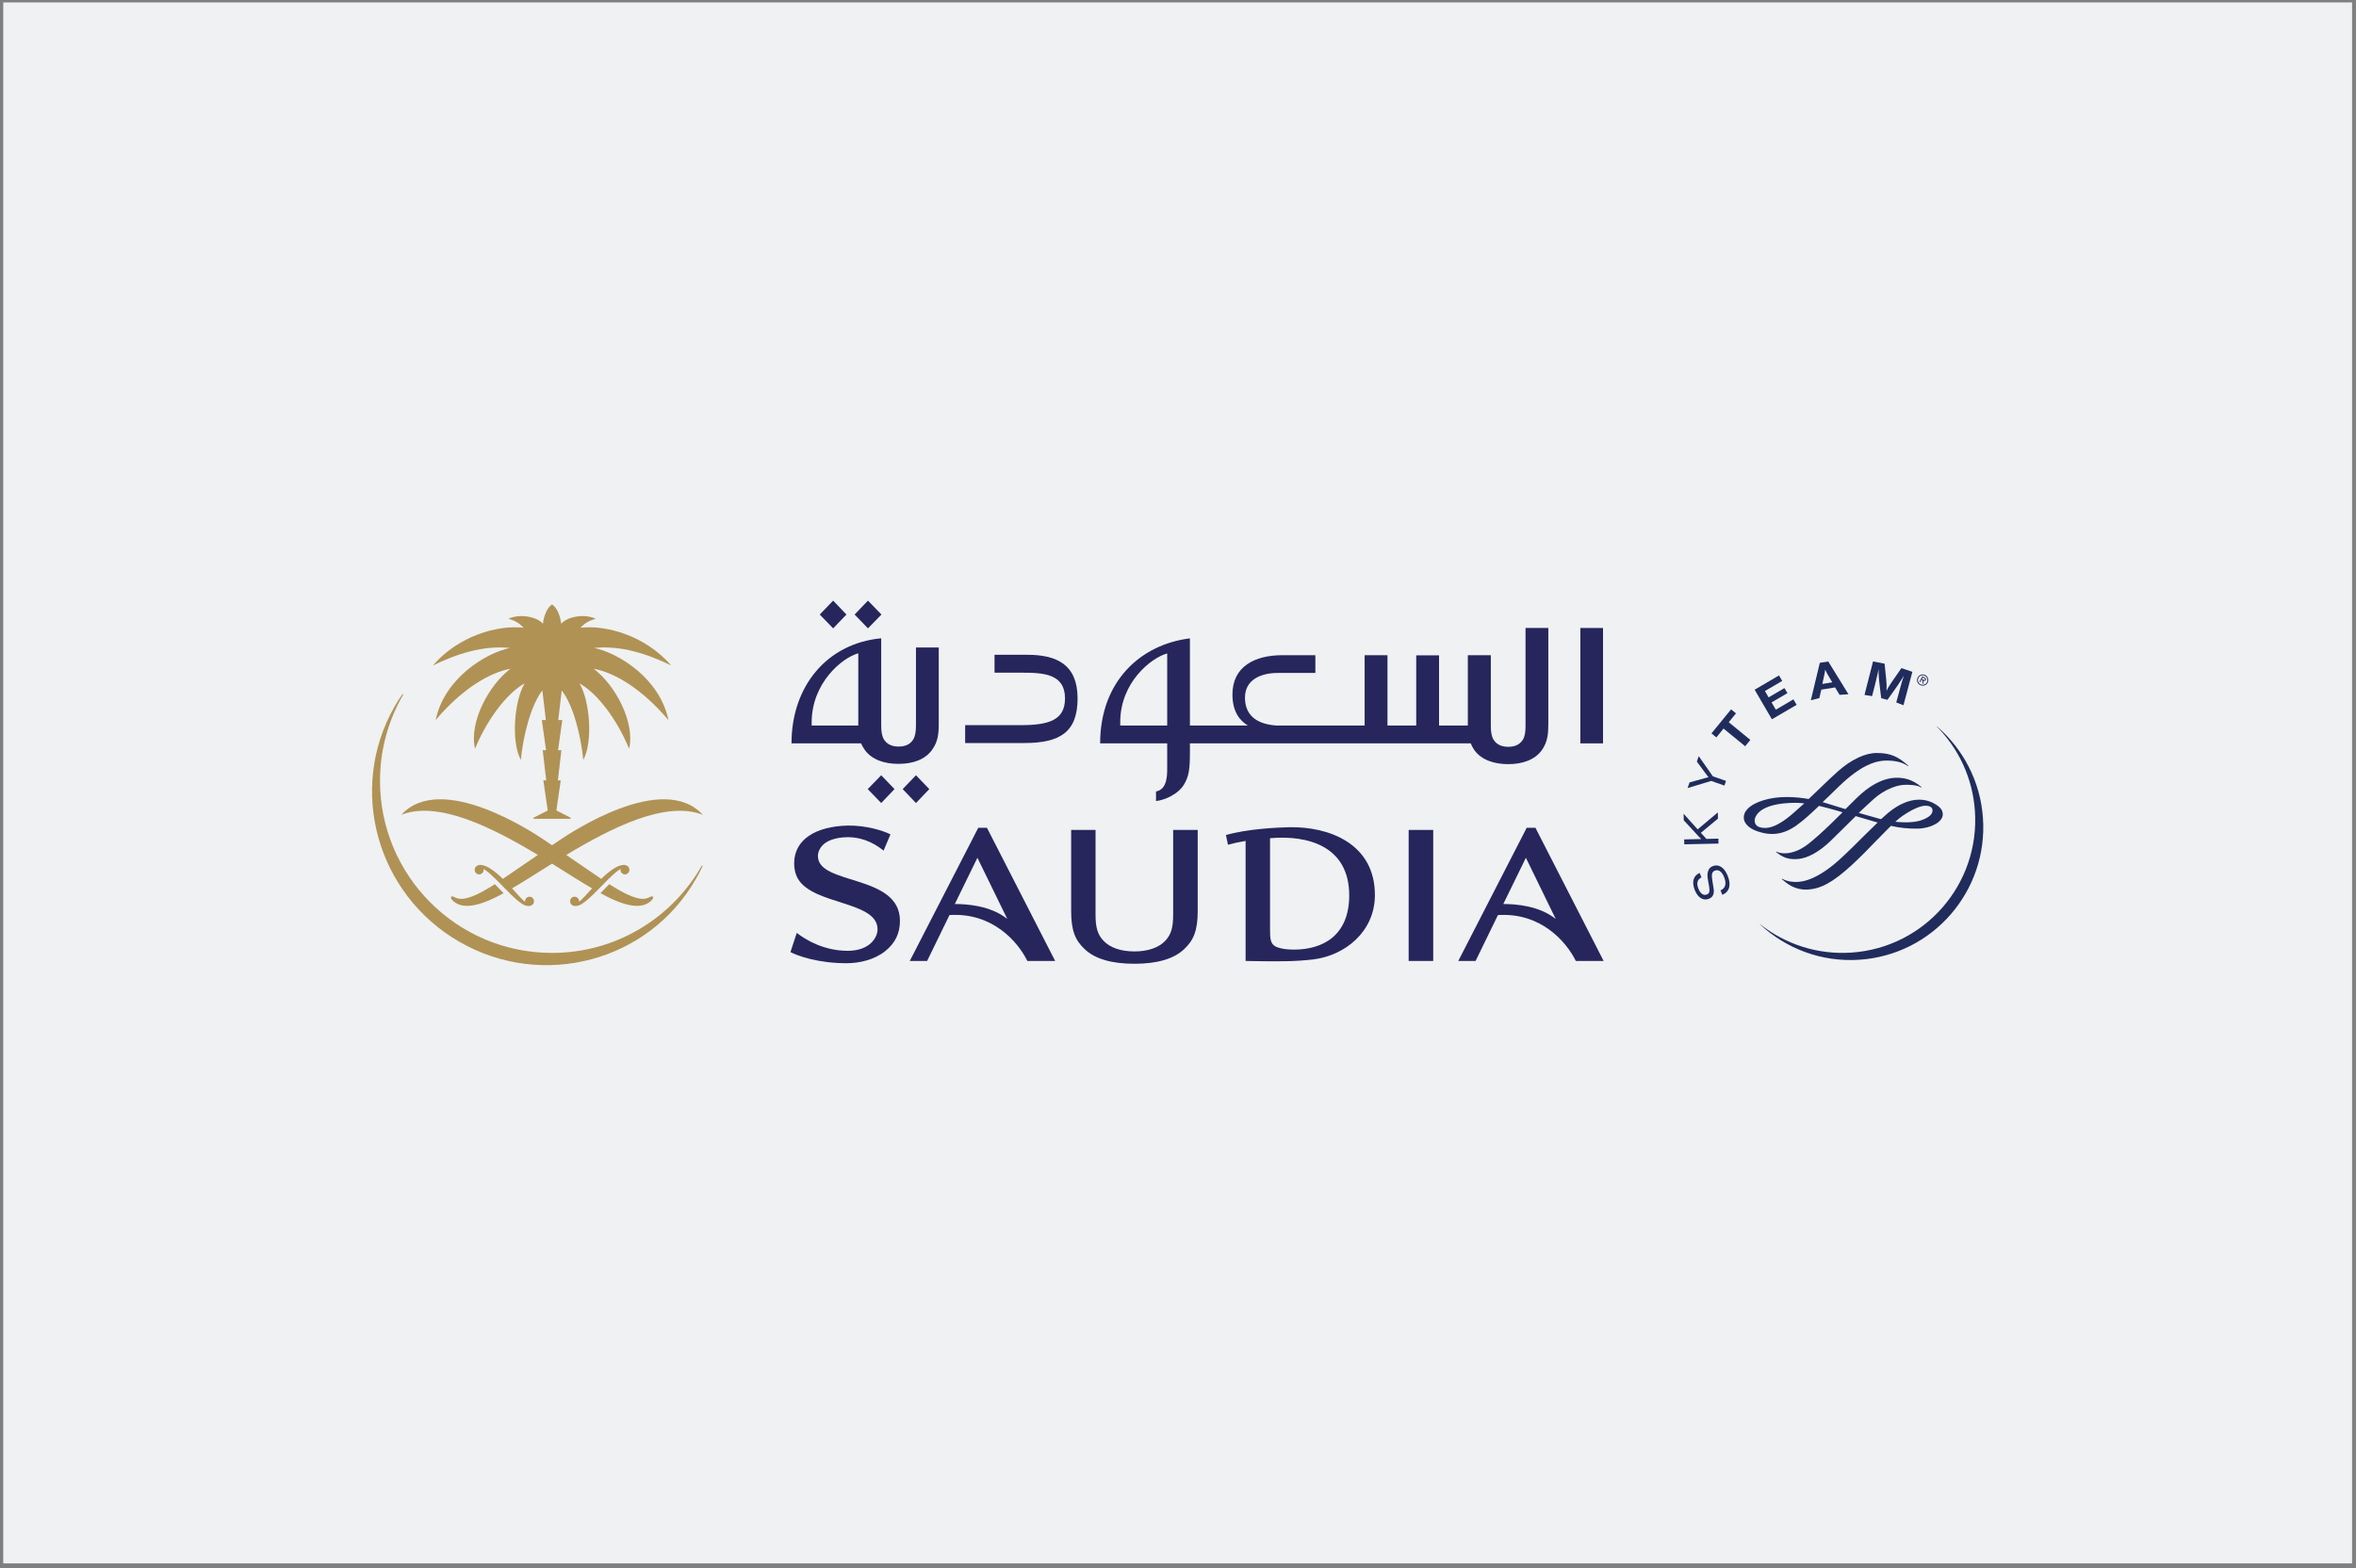 <svg width="329" height="219" viewBox="0 0 329 219" fill="none" xmlns="http://www.w3.org/2000/svg">
<rect x="0" y="0" width="329" height="219" fill="#808080" stroke="none"/>
<rect x="0.453" y="0.337" width="328" height="218" fill="#EFF1F2"/>
<path d="M270.447 101.423L270.433 101.44C273.47 104.49 275.461 108.607 275.782 113.24C276.497 123.462 268.797 132.319 258.588 133.033C253.785 133.371 249.284 131.845 245.784 129.076L245.769 129.094C249.399 132.47 254.366 134.406 259.706 134.031C269.918 133.323 277.619 124.458 276.907 114.242C276.545 109.076 274.098 104.543 270.447 101.423Z" fill="#202C5C"/>
<path d="M237.596 122.527C236.999 122.857 236.873 123.351 237.176 124.116C237.453 124.809 237.888 125.114 238.357 124.919C238.73 124.774 238.794 124.45 238.641 123.621L238.573 123.294C238.422 122.467 238.394 122.116 238.494 121.756C238.59 121.355 238.818 121.103 239.168 120.964C240.005 120.625 240.798 121.147 241.27 122.326C241.779 123.599 241.504 124.557 240.51 124.971L240.259 124.347C240.954 124.053 241.131 123.402 240.753 122.48C240.456 121.721 239.971 121.386 239.47 121.59C239.058 121.753 238.968 122.126 239.118 122.986L239.177 123.351L239.227 123.667C239.337 124.299 239.351 124.529 239.29 124.802C239.208 125.139 238.995 125.387 238.645 125.523C237.859 125.838 237.096 125.379 236.669 124.314C236.213 123.158 236.461 122.304 237.343 121.91L237.596 122.527Z" fill="#202C5C"/>
<path d="M237.067 115.828L239.885 113.46L239.899 114.329L237.515 116.305L238.287 117.159L239.962 117.122L239.975 117.811L235.201 117.914L235.183 117.231L237.059 117.188H237.324L237.563 117.185L237.404 117.014L237.238 116.847L235.126 114.558L235.105 113.647L237.067 115.828Z" fill="#202C5C"/>
<path d="M239.185 108.414L241.028 109.062L240.804 109.711L238.959 109.062L235.66 110.06L235.935 109.271L237.988 108.696L238.238 108.631C238.339 108.597 238.404 108.588 238.581 108.545C238.422 108.35 238.386 108.31 238.218 108.072L236.955 106.362L237.216 105.605L239.185 108.414Z" fill="#202C5C"/>
<path d="M242.419 99.625L241.41 100.863L244.424 103.333L243.703 104.22L240.683 101.751L239.678 102.984L238.996 102.422L241.734 99.069L242.419 99.625Z" fill="#202C5C"/>
<path d="M248.874 95.095L246.46 96.51L246.975 97.393L249.189 96.098L249.603 96.802L247.389 98.094L247.981 99.114L250.438 97.672L250.889 98.436L247.436 100.451L245.025 96.324L248.426 94.33L248.874 95.095Z" fill="#202C5C"/>
<path d="M255.391 94.491C255.128 94.058 255.028 93.858 254.877 93.517C254.835 93.863 254.794 94.114 254.673 94.605L254.478 95.518L255.866 95.293L255.391 94.491ZM258.123 96.956L256.882 97.038L256.26 96.004L254.332 96.314L254.062 97.491L252.871 97.795L254.126 92.569L255.304 92.382L258.123 96.956Z" fill="#202C5C"/>
<path d="M265.807 98.49L264.8 98.105L265.187 96.681C265.221 96.517 265.285 96.29 265.371 95.995C265.454 95.694 265.523 95.465 265.568 95.289C265.636 95.096 265.691 94.902 265.759 94.691L265.867 94.354C265.587 94.837 265.474 95.005 265.213 95.396C265.112 95.569 265.011 95.711 264.923 95.835L263.567 97.738L262.694 97.505L262.425 95.222C262.402 95.102 262.393 94.942 262.379 94.712C262.358 94.41 262.348 94.183 262.336 94.026C262.333 93.898 262.333 93.71 262.336 93.445L262.214 94.026C262.076 94.654 262.011 94.923 261.821 95.677L261.423 97.218L260.365 97.05L261.559 92.374L263.169 92.688L263.398 94.902C263.453 95.42 263.467 95.856 263.444 96.468C263.621 96.117 263.688 95.999 263.893 95.677C264.034 95.457 264.153 95.275 264.267 95.115L265.524 93.306L267.05 93.825L265.807 98.49Z" fill="#202C5C"/>
<path d="M265.697 113.93C267.074 112.999 268.223 112.501 268.936 112.526C269.355 112.538 269.866 112.668 269.866 113.187C269.866 113.725 269.354 114.174 268.355 114.533C267.483 114.849 266.133 114.926 264.667 114.762C265.072 114.399 265.413 114.118 265.697 113.93ZM246.296 115.625C245.444 115.569 245.025 115.224 245.025 114.564C245.025 114.477 245.083 112.378 249.876 112.141C250.423 112.111 251.033 112.091 251.962 112.199L251.421 112.669L251.119 112.94C249.966 113.993 248.028 115.745 246.296 115.625ZM256.669 107.705C256.09 108.209 254.941 109.317 253.831 110.381L252.569 111.586C251.55 111.406 250.535 111.314 249.489 111.309C247.16 111.309 245.024 111.956 244.05 112.956C243.684 113.336 243.496 113.745 243.509 114.179C243.527 115.311 244.819 115.873 245.216 116.026C247.284 116.794 249.015 116.571 250.841 115.292C251.848 114.589 253.058 113.459 254.007 112.545C254.742 112.714 255.575 112.939 256.476 113.197L257.307 113.442C256.23 114.499 255.128 115.611 254.105 116.512L254.027 116.586C252.61 117.836 251.582 118.738 250.1 119.072C249.051 119.298 248.316 119.081 248.071 118.933L248.012 118.98C248.874 119.689 249.686 120.089 251.082 119.966C252.418 119.852 253.954 119.017 255.528 117.538L257.65 115.454L259.14 113.976L262.147 114.858L262.198 114.877L260.338 116.688L258.742 118.277C257.104 119.869 256.214 120.692 255.255 121.368C253.678 122.496 252.318 123.079 251.127 123.158C250.508 123.201 249.617 123.155 248.874 122.724L248.797 122.759C249.604 123.446 250.593 124.278 252.3 124.236C254.229 124.171 255.935 123.245 258.599 120.8C259.81 119.688 261.012 118.442 262.078 117.339L264.054 115.337C265.356 115.627 266.516 115.745 267.803 115.724C269.675 115.679 271.278 114.786 271.295 113.758C271.319 112.998 270.69 112.588 270.319 112.35C270.008 112.148 269.173 111.679 268.014 111.679C266.612 111.679 265.144 112.302 263.659 113.529L262.672 114.404L262.307 114.305L259.558 113.529C260.367 112.77 261.062 112.118 261.68 111.564C263.19 110.226 264.851 109.674 265.828 109.612C266.537 109.565 267.77 109.621 268.279 109.985L268.337 109.933C266.984 108.775 265.811 108.619 264.845 108.619C263.891 108.619 262.368 108.92 260.494 110.369C259.73 110.961 258.742 111.955 257.703 113.002L256.311 112.573L255.978 112.467L254.516 112.021L255.349 111.232C256.332 110.269 257.265 109.355 257.992 108.737C260.629 106.521 262.29 106.231 263.444 106.219C264.71 106.213 265.718 106.475 266.435 106.995L266.489 106.947C265.009 105.603 263.939 105.173 262.1 105.161C260.482 105.148 258.554 106.051 256.669 107.705Z" fill="#202C5C"/>
<path d="M268.514 94.885C268.603 94.931 268.758 95.04 268.824 94.923C268.863 94.844 268.773 94.776 268.691 94.727L268.49 94.62L268.386 94.814L268.514 94.885ZM268.614 95.528L268.486 95.459L268.451 94.99L268.325 94.918L268.132 95.265L268.027 95.208L268.443 94.452L268.773 94.638C268.906 94.713 269.022 94.817 268.931 94.979C268.848 95.127 268.712 95.125 268.58 95.059L268.614 95.528ZM269.073 95.298C269.253 94.976 269.13 94.567 268.812 94.398C268.491 94.222 268.083 94.329 267.907 94.654C267.731 94.979 267.857 95.382 268.173 95.558C268.486 95.732 268.897 95.624 269.073 95.298ZM267.765 94.671C267.943 94.268 268.398 94.083 268.799 94.257C269.202 94.43 269.383 94.887 269.215 95.288C269.045 95.686 268.587 95.87 268.183 95.693C267.779 95.521 267.595 95.068 267.765 94.671Z" fill="#202C5C"/>
<path d="M126.055 110.203L127.908 112.146L129.771 110.203L127.908 108.271L126.055 110.203Z" fill="#26265D"/>
<path d="M118.2 85.823L116.343 83.881L114.474 85.823L116.343 87.755L118.2 85.823Z" fill="#26265D"/>
<path d="M121.172 110.203L123.054 112.146L124.914 110.203L123.054 108.271L121.172 110.203Z" fill="#26265D"/>
<path d="M123.089 85.823L121.205 83.881L119.343 85.823L121.205 87.755L123.089 85.823Z" fill="#26265D"/>
<path d="M162.991 101.325H156.434V100.86C156.434 95.265 160.782 91.857 162.991 91.256V101.325ZM213.03 87.702V101.366C213.03 102.146 212.955 102.801 212.681 103.266C212.344 103.827 211.75 104.298 210.617 104.298C209.485 104.298 208.886 103.828 208.543 103.266C208.266 102.801 208.184 102.146 208.184 101.366V91.505H204.973V101.325H200.954V91.52H197.767V101.325H193.751V91.505H190.561V101.325H178.24C174.685 101.078 173.854 99.18 173.854 97.416C173.854 94.938 176.052 93.981 178.453 93.981H183.683V91.505H179.04C175.264 91.505 172.103 93.058 172.103 96.986C172.103 99.541 173.251 100.701 174.251 101.325H166.164V89.152C159.174 90.02 153.628 95.242 153.628 103.816H162.992V106.832C162.992 107.994 163.122 110.22 161.429 110.538V111.871C162.609 111.744 164.52 110.953 165.363 109.521C166.022 108.409 166.164 107.395 166.164 105.061V103.817H205.378C205.501 104.125 205.667 104.442 205.884 104.76C206.863 106.113 208.595 106.718 210.618 106.718C212.617 106.718 214.334 106.113 215.311 104.76C216.122 103.612 216.214 102.476 216.214 101.095V87.702H213.03V87.702Z" fill="#26265D"/>
<path d="M223.852 87.702H220.683V103.816H223.852V87.702Z" fill="#26265D"/>
<path d="M143.459 91.446H138.88V93.946H142.717C145.682 93.946 148.721 94.092 148.721 97.528C148.721 100.584 146.479 101.273 142.474 101.273H134.778V103.768H143.046C148.032 103.768 150.477 102.24 150.477 97.543C150.477 92.815 147.578 91.446 143.459 91.446Z" fill="#26265D"/>
<path d="M119.854 101.325H113.343V100.905C113.343 95.343 117.633 91.838 119.854 91.237V101.325ZM127.907 101.325C127.907 102.121 127.82 102.763 127.543 103.244C127.206 103.804 126.625 104.263 125.485 104.263C124.366 104.263 123.763 103.804 123.421 103.244C123.142 102.763 123.055 102.121 123.055 101.325V89.141C115.451 89.859 110.528 95.866 110.528 103.815H120.241C120.377 104.125 120.544 104.42 120.754 104.721C121.722 106.073 123.451 106.68 125.462 106.68C127.492 106.68 129.19 106.073 130.157 104.721C130.987 103.584 131.09 102.454 131.09 101.059V90.428H127.908V101.325H127.907Z" fill="#26265D"/>
<path d="M158.419 134.596C155.276 134.596 152.913 133.938 151.461 132.545C150.173 131.348 149.58 129.987 149.58 127.266V115.905H152.986V127.748C152.986 129.492 153.255 130.486 154.09 131.38C154.989 132.35 156.538 132.874 158.419 132.874C160.29 132.874 161.829 132.349 162.73 131.38C163.562 130.486 163.823 129.492 163.823 127.748V115.905H167.253V127.266C167.253 129.987 166.646 131.349 165.37 132.545C163.913 133.938 161.535 134.596 158.419 134.596Z" fill="#26265D"/>
<path d="M180.686 132.619C180.004 132.619 178.519 132.544 177.885 132.028C177.367 131.581 177.354 130.853 177.354 129.757V117.063C182.601 116.597 188.41 118.148 188.41 125.053C188.41 130.581 184.816 132.619 180.686 132.619ZM180.025 115.526C178.346 115.568 174.211 115.75 171.195 116.62L171.478 117.977C172.293 117.748 173.057 117.584 173.941 117.44V134.205C178.767 134.299 180.839 134.283 183.368 133.992C187.805 133.456 191.995 130.121 191.995 124.998C191.995 117.785 185.546 115.418 180.025 115.526Z" fill="#26265D"/>
<path d="M200.139 115.906H196.71V134.206H200.139V115.906Z" fill="#26265D"/>
<path d="M133.333 126.252C135.078 126.252 138.339 126.486 140.66 128.335L136.489 119.792L133.333 126.252ZM147.346 134.206H143.464C142.094 131.431 138.521 127.405 132.589 127.795L129.466 134.206H127.045L136.607 115.608H137.822L147.346 134.206Z" fill="#26265D"/>
<path d="M209.925 126.251C211.671 126.251 214.931 126.49 217.246 128.338L213.081 119.794L209.925 126.251ZM223.936 134.207H220.054C218.683 131.432 215.11 127.41 209.176 127.797L206.055 134.207H203.637L213.192 115.608H214.416L223.936 134.207Z" fill="#26265D"/>
<path d="M124.346 116.528C123.365 116.011 120.913 115.253 118.383 115.296C113.911 115.409 110.93 117.233 110.899 120.529C110.88 121.18 111.023 122.008 111.421 122.718C113.584 126.424 122.545 125.816 122.545 129.787C122.545 130.922 121.461 132.787 118.383 132.787C115.036 132.787 112.486 131.241 111.264 130.283L110.382 132.966C111.421 133.501 114.216 134.52 118.229 134.52C120.028 134.52 122.072 134.034 123.569 132.869C125.019 131.731 125.672 130.329 125.672 128.595C125.672 122.026 114.216 123.677 114.216 119.551C114.216 118.869 114.593 118.379 114.727 118.212C115.348 117.406 116.708 116.919 118.427 116.919C120.029 116.919 121.715 117.459 123.388 118.79L124.346 116.528Z" fill="#26265D"/>
<path d="M98.001 120.901L97.936 121.008C93.788 128.222 86.015 133.081 77.092 133.081C63.823 133.081 53.066 122.325 53.066 109.057C53.066 104.707 54.224 100.628 56.251 97.108L56.303 97.013L56.277 96.923L56.188 96.956L56.127 97.041C55.768 97.558 55.434 98.103 55.112 98.653C48.516 110.169 52.583 124.896 64.198 131.554C75.809 138.212 90.578 134.277 97.168 122.767C97.494 122.215 97.789 121.647 98.058 121.073L98.11 120.96L98.082 120.866L98.001 120.901Z" fill="#B09255"/>
<path d="M71.21 90.487C67.793 91.215 62.054 94.729 60.834 100.561C64.517 96.213 68.352 93.929 71.287 93.395C68.284 95.642 65.461 100.885 66.337 104.562C67.926 100.655 70.712 96.834 73.263 95.442C71.818 97.825 71.344 103.585 72.728 106.125C73.053 102.829 74.094 98.542 75.736 96.426L76.224 100.561H75.663L76.253 104.77H75.785L76.275 108.98H75.873L76.491 113.187L74.501 114.205V114.349H79.688V114.205L77.698 113.187L77.093 113.655L77.694 113.187L78.304 108.98H77.904L78.395 104.77H77.925L78.519 100.561H77.956L78.445 96.426C80.088 98.542 81.127 102.829 81.453 106.125C82.84 103.585 82.361 97.825 80.919 95.442C83.472 96.834 86.253 100.655 87.849 104.562C88.721 100.885 85.901 95.643 82.896 93.395C85.832 93.929 89.663 96.212 93.343 100.561C92.13 94.729 86.392 91.215 82.97 90.487C86.736 90.113 90.403 91.319 93.727 92.935C90.115 88.768 84.665 87.254 81.063 87.667C81.671 87.022 82.261 86.68 83.18 86.408C81.656 85.697 79.29 86.07 78.366 87.104C78.366 87.104 78.197 85.171 77.093 84.412C75.983 85.171 75.819 87.104 75.819 87.104C74.891 86.07 72.527 85.697 71.007 86.408C71.924 86.68 72.509 87.022 73.125 87.667C69.517 87.254 64.063 88.768 60.454 92.935C63.786 91.319 67.45 90.113 71.21 90.487Z" fill="#B09255"/>
<path d="M78.12 117.35C77.836 117.537 77.482 117.775 77.091 118.043C76.699 117.775 76.347 117.537 76.064 117.35C74.536 116.324 61.623 107.683 56.04 113.796C61.192 111.752 68.825 115.611 75.11 119.399C73.536 120.475 71.743 121.711 70.224 122.742C67.81 120.402 66.914 120.776 66.696 120.869C66.46 120.968 66.294 121.187 66.283 121.456C66.279 121.809 66.55 122.106 66.894 122.116C67.241 122.124 67.533 121.839 67.539 121.487L67.525 121.343C68.193 121.765 68.815 122.333 70.376 123.942C71.962 125.586 72.579 126.038 73.046 126.313C73.368 126.5 73.695 126.547 73.897 126.53C74.224 126.515 74.551 126.278 74.566 125.908C74.585 125.54 74.312 125.237 73.957 125.234C73.61 125.226 73.314 125.51 73.314 125.876V125.937C72.883 125.624 72.421 125.059 71.5 124.064C73.013 123.2 74.939 121.953 77.091 120.613C79.241 121.953 81.166 123.2 82.679 124.064C81.761 125.059 81.299 125.624 80.864 125.937L80.865 125.876C80.867 125.51 80.57 125.226 80.219 125.234C79.863 125.237 79.592 125.54 79.614 125.908C79.63 126.278 79.953 126.515 80.283 126.53C80.483 126.547 80.808 126.5 81.135 126.313C81.603 126.038 82.218 125.586 83.807 123.942C85.365 122.333 85.991 121.765 86.655 121.343L86.643 121.487C86.652 121.84 86.942 122.124 87.283 122.116C87.627 122.106 87.903 121.809 87.899 121.456C87.886 121.187 87.722 120.968 87.486 120.869C87.268 120.776 86.371 120.402 83.957 122.74C82.439 121.711 80.639 120.475 79.07 119.4C85.357 115.612 92.992 111.753 98.14 113.796C92.557 107.683 79.645 116.324 78.12 117.35Z" fill="#B09255"/>
<path d="M63.708 125.403C63.51 125.315 63.305 125.202 63.198 125.186C63.127 125.178 63.062 125.193 63.016 125.243C62.975 125.294 62.959 125.403 63.004 125.49C63.031 125.554 63.106 125.673 63.307 125.848C64.152 126.581 65.85 127.237 70.328 124.733C70.19 124.597 70.052 124.45 69.903 124.302C69.602 123.991 69.339 123.719 69.106 123.485C66.742 124.98 64.866 125.875 63.708 125.403Z" fill="#B09255"/>
<path d="M90.473 125.403C89.314 125.875 87.44 124.98 85.076 123.485C84.84 123.719 84.582 123.991 84.276 124.302C84.131 124.45 83.99 124.597 83.858 124.733C88.326 127.237 90.03 126.581 90.873 125.848C91.077 125.673 91.149 125.554 91.178 125.49C91.226 125.403 91.211 125.294 91.164 125.243C91.123 125.193 91.058 125.178 90.986 125.186C90.881 125.202 90.676 125.315 90.473 125.403Z" fill="#B09255"/>
</svg>
